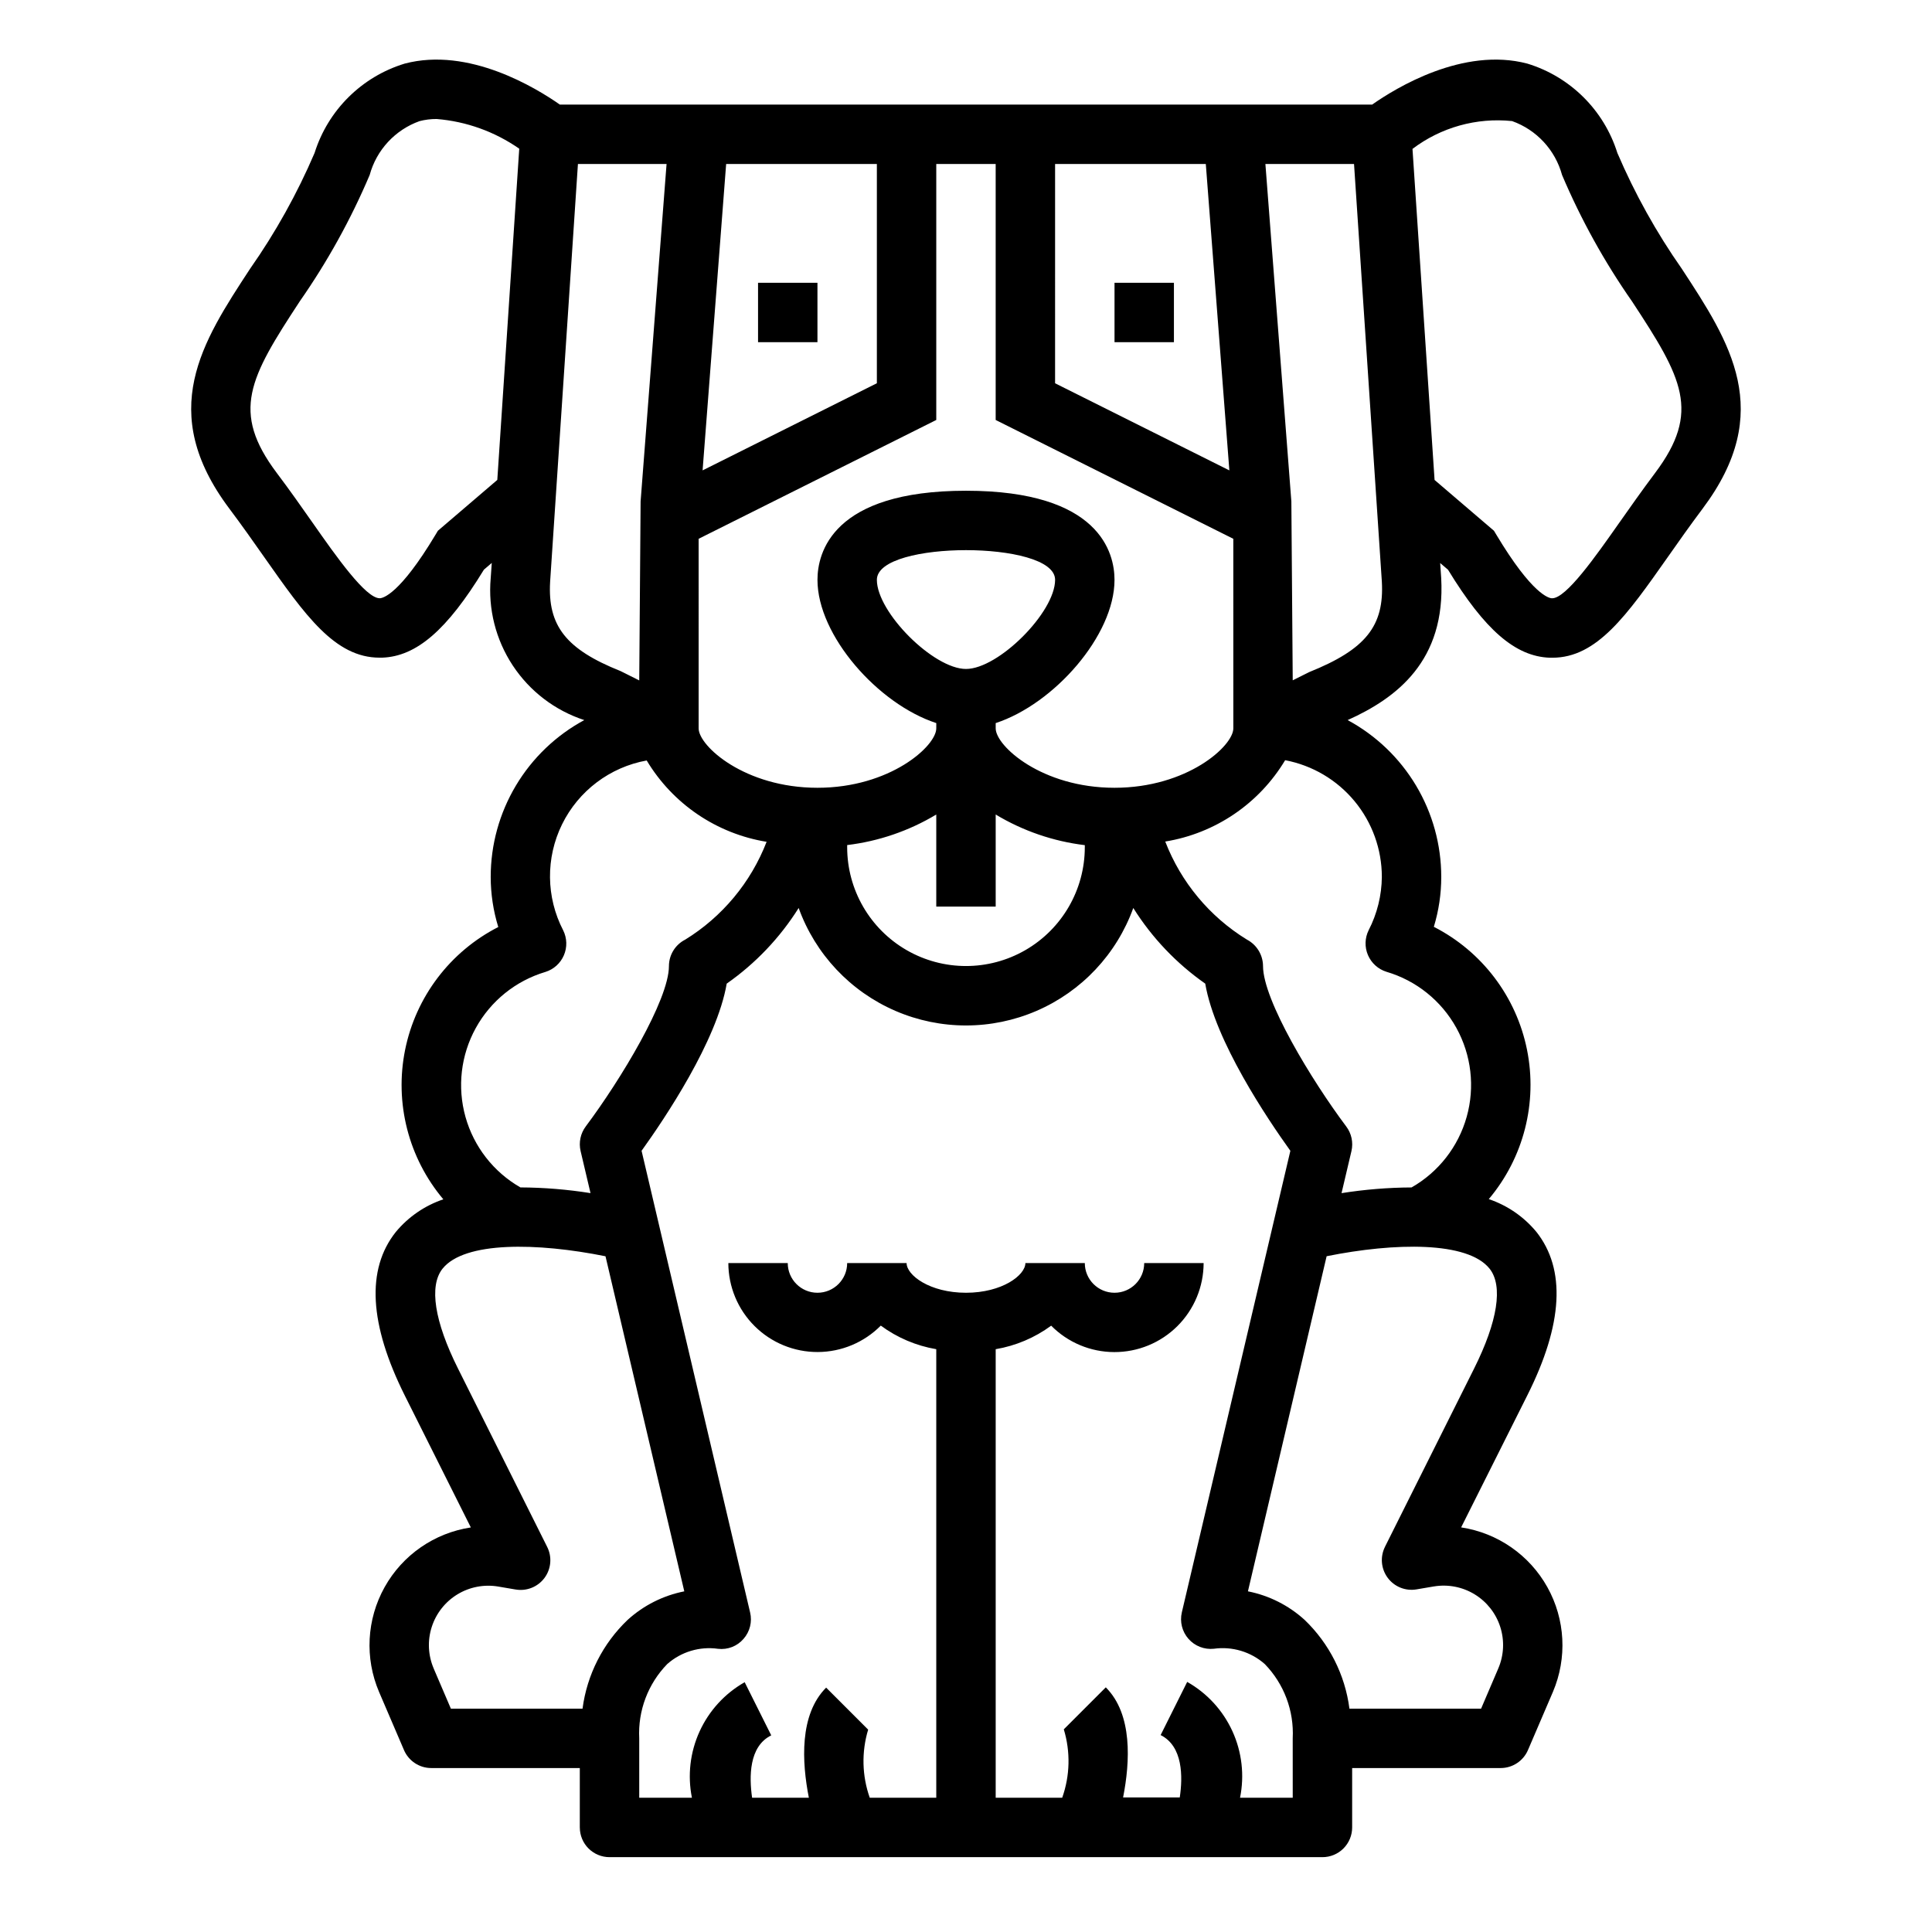 <?xml version="1.0" encoding="UTF-8"?>
<!-- Uploaded to: SVG Find, www.svgrepo.com, Generator: SVG Find Mixer Tools -->
<svg fill="#000000" width="800px" height="800px" version="1.1" viewBox="144 144 512 512" xmlns="http://www.w3.org/2000/svg">
 <g>
  <path d="m344.89 218.94h15.742v15.742h-15.742z"/>
  <path d="m572.62 184.54c-3.555-11.344-12.477-20.203-23.844-23.68-17.012-4.504-34.875 6.453-41.141 10.855h-215.27c-6.297-4.402-24.129-15.359-41.133-10.855h0.004c-11.379 3.469-20.309 12.328-23.871 23.68-4.621 10.789-10.348 21.074-17.09 30.684-12.75 19.469-24.812 37.816-5.508 63.551 3.387 4.512 6.438 8.855 9.258 12.871 10.84 15.422 18.727 26.641 30.566 26.641h0.684c9.102-0.332 17.199-7.32 26.969-23.324l2.078-1.777-0.281 4.043c-0.723 8.145 1.336 16.297 5.84 23.125 4.5 6.828 11.184 11.934 18.957 14.477-7.496 4.047-13.762 10.047-18.125 17.363-4.367 7.316-6.672 15.676-6.672 24.195 0.004 4.5 0.68 8.977 2.008 13.281-12.766 6.523-21.859 18.512-24.695 32.566-2.836 14.051 0.895 28.633 10.133 39.594-4.922 1.664-9.285 4.66-12.598 8.66-7.871 9.895-7.039 24.457 2.363 43.297l17.523 35c-9.66 1.457-18.098 7.305-22.855 15.836-4.758 8.531-5.297 18.781-1.461 27.766l6.606 15.406h-0.004c1.246 2.887 4.09 4.758 7.234 4.754h39.359v15.742l0.004 0.004c0 2.086 0.828 4.09 2.305 5.566 1.477 1.473 3.477 2.305 5.566 2.305h188.93c2.09 0 4.094-0.832 5.566-2.305 1.477-1.477 2.309-3.481 2.309-5.566v-15.746h39.359c3.148 0 5.992-1.875 7.234-4.769l6.606-15.398c3.832-8.984 3.293-19.238-1.465-27.77-4.758-8.531-13.195-14.379-22.852-15.84l17.562-35.039c9.445-18.812 10.234-33.379 2.363-43.297h-0.004c-3.312-4-7.672-6.996-12.594-8.66 9.234-10.965 12.965-25.543 10.129-39.594-2.836-14.055-11.926-26.043-24.691-32.566 1.305-4.289 1.969-8.746 1.965-13.227 0-8.52-2.309-16.883-6.672-24.195-4.367-7.316-10.633-13.316-18.133-17.363 12.926-5.816 26.016-15.633 24.789-37.684l-0.27-3.938 2.078 1.77c9.77 16.004 17.871 22.996 26.969 23.324h0.684c11.809 0 19.727-11.227 30.566-26.641 2.816-4.016 5.871-8.359 9.258-12.871 19.301-25.734 7.242-44.082-5.512-63.551l0.008 0.008c-6.742-9.617-12.469-19.91-17.09-30.707zm-296.83 86.645-15.742 13.469-0.652 1.086c-9.492 15.824-13.926 16.766-14.719 16.801h-0.055c-3.723 0-11.484-11.02-17.734-19.949-2.914-4.133-6.062-8.66-9.547-13.266-12.18-16.238-7.25-25.137 6.094-45.453l-0.008 0.004c7.328-10.492 13.539-21.719 18.539-33.496 1.809-6.633 6.742-11.965 13.215-14.281 1.48-0.383 3-0.574 4.527-0.566 7.867 0.637 15.426 3.356 21.898 7.871zm147.82-83.727h39.941l6.242 81.199-46.184-23.086zm-87.172 0h39.941v58.109l-46.184 23.09zm-7.293 99.328 62.977-31.488v-67.84h15.742v67.84l62.977 31.488 0.004 50.242c0 4.676-12.227 15.742-31.488 15.742s-31.488-11.066-31.488-15.742v-1.402c15.445-5.047 31.488-23.215 31.488-37.957 0-7.086-3.832-23.617-39.359-23.617s-39.359 16.531-39.359 23.617c0 14.746 16.043 32.914 31.488 37.957l-0.004 1.402c0 4.676-12.227 15.742-31.488 15.742s-31.488-11.066-31.488-15.742zm78.723 97.473v-24.402c7.211 4.34 15.258 7.106 23.617 8.117v0.543c0 11.25-6.004 21.645-15.746 27.27-9.742 5.625-21.746 5.625-31.488 0-9.742-5.625-15.742-16.02-15.742-27.27v-0.566c8.352-1.004 16.402-3.762 23.613-8.094v24.402zm-7.871-62.977c-8.613 0-23.617-15.004-23.617-23.617 0-5.414 12.242-7.871 23.617-7.871s23.617 2.457 23.617 7.871c-0.004 8.613-15.008 23.617-23.617 23.617zm-110.21-23.094 7.371-110.73h23.488l-6.879 89.418-0.363 47.438-4.953-2.473c-14.445-5.769-19.332-11.988-18.664-23.652zm-1.258 103.39c2.203-0.684 4-2.301 4.906-4.422 0.91-2.121 0.844-4.531-0.184-6.602-4.555-8.785-4.664-19.211-0.301-28.094 4.367-8.883 12.691-15.164 22.43-16.926 6.902 11.512 18.527 19.398 31.777 21.555-4.168 10.762-11.742 19.867-21.566 25.922-2.637 1.336-4.305 4.035-4.316 6.992 0 9.02-12.895 30.301-22.043 42.508h0.004c-1.402 1.863-1.902 4.254-1.371 6.527l2.629 11.156v-0.004c-6.144-0.977-12.355-1.484-18.578-1.512-7.117-4.078-12.348-10.793-14.562-18.691-2.211-7.902-1.234-16.355 2.727-23.539 3.961-7.188 10.586-12.527 18.449-14.871zm9.848 195.23h-34.891l-4.559-10.645h0.004c-1.488-3.481-1.676-7.379-0.523-10.98 1.152-3.606 3.566-6.676 6.793-8.648 3.231-1.969 7.062-2.711 10.797-2.09l4.629 0.789v-0.004c2.93 0.512 5.898-0.676 7.672-3.066 1.773-2.391 2.043-5.578 0.703-8.234l-23.617-47.23c-6.258-12.516-7.723-21.906-4.125-26.465 5.801-7.305 25.121-6.957 43.203-3.312l20.883 88.805v-0.008c-5.602 1.109-10.797 3.723-15.02 7.566-6.551 6.246-10.77 14.547-11.949 23.523zm188.21 23.613h-13.965c1.207-5.938 0.5-12.109-2.016-17.625-2.516-5.516-6.711-10.09-11.988-13.074l-7.039 14.09c5.945 2.969 5.887 11.074 5.07 16.531h-15.02c1.859-9.445 2.559-22.043-4.582-29.18l-11.133 11.133 0.004-0.004c1.801 5.934 1.652 12.289-0.426 18.129h-17.625v-118.87c5.32-0.902 10.355-3.035 14.703-6.234 4.414 4.461 10.422 6.981 16.699 7 6.273 0.023 12.301-2.449 16.746-6.879 4.449-4.426 6.949-10.441 6.957-16.715h-15.746c0 4.348-3.523 7.871-7.871 7.871s-7.871-3.523-7.871-7.871h-15.746c0 3.211-6.133 7.871-15.742 7.871-9.613 0-15.742-4.66-15.742-7.871h-15.746c0 4.348-3.527 7.871-7.875 7.871-4.348 0-7.871-3.523-7.871-7.871h-15.742c0.008 6.273 2.512 12.285 6.961 16.707 4.449 4.426 10.473 6.898 16.746 6.871 6.273-0.023 12.277-2.543 16.691-7 4.348 3.203 9.383 5.344 14.703 6.25v118.87h-17.625c-2.059-5.816-2.211-12.141-0.426-18.051l-11.133-11.133c-7.141 7.141-6.438 19.727-4.582 29.18l-15.039 0.004c-0.789-5.512-0.875-13.602 5.07-16.531l-7.039-14.09c-5.258 2.984-9.438 7.547-11.949 13.047-2.512 5.5-3.223 11.648-2.031 17.574h-13.965v-15.742c-0.371-7.305 2.316-14.438 7.414-19.68 3.684-3.262 8.617-4.742 13.484-4.047 2.543 0.297 5.062-0.688 6.731-2.621 1.691-1.91 2.348-4.519 1.758-7l-28.766-122.36c6.125-8.527 19.965-29.086 22.562-44.305v0.004c7.629-5.34 14.113-12.156 19.066-20.043 4.418 12.234 13.691 22.098 25.633 27.262 11.938 5.16 25.48 5.16 37.418 0 11.941-5.164 21.219-15.027 25.633-27.262 4.953 7.887 11.438 14.703 19.066 20.043 2.598 15.215 16.438 35.777 22.562 44.305l-28.766 122.34c-0.578 2.481 0.078 5.09 1.766 7 1.684 1.91 4.188 2.887 6.723 2.621 4.867-0.68 9.793 0.797 13.484 4.047 5.102 5.246 7.789 12.383 7.414 19.695zm52.184-140.19c3.598 4.559 2.133 13.949-4.125 26.465l-23.617 47.23 0.004 0.004c-1.324 2.644-1.047 5.812 0.711 8.191 1.758 2.383 4.703 3.574 7.625 3.086l4.637-0.789v0.004c3.731-0.621 7.562 0.121 10.793 2.094 3.231 1.973 5.641 5.043 6.789 8.648 1.152 3.606 0.965 7.504-0.523 10.984l-4.559 10.66h-34.891c-1.16-8.969-5.352-17.266-11.879-23.523-4.223-3.844-9.418-6.457-15.02-7.566l20.855-88.805c18.098-3.644 37.398-3.988 43.199 3.316zm-28.566-103.84c-0.047 4.914-1.242 9.75-3.496 14.121-1.027 2.066-1.094 4.481-0.184 6.602 0.91 2.121 2.703 3.738 4.906 4.422 7.887 2.324 14.539 7.664 18.516 14.855 3.981 7.195 4.965 15.668 2.742 23.582-2.223 7.918-7.473 14.641-14.613 18.711-6.215 0.031-12.418 0.539-18.555 1.512l2.629-11.156v0.004c0.527-2.277 0.016-4.668-1.391-6.527-9.148-12.203-22.043-33.465-22.043-42.508-0.02-2.953-1.672-5.652-4.289-7.016-9.859-6.059-17.457-15.184-21.625-25.977 13.25-2.156 24.875-10.043 31.777-21.555 7.207 1.367 13.707 5.203 18.383 10.848 4.68 5.648 7.238 12.75 7.242 20.082zm-19.262-54.277-4.356 2.18-0.363-47.414-6.879-89.418h23.488l7.371 110.65c0.668 11.746-4.219 17.965-19.262 24.004zm91.684-52.781c-3.488 4.644-6.637 9.133-9.547 13.266-6.25 8.895-14.012 19.949-17.734 19.949h-0.055c-0.789 0-5.227-0.977-14.719-16.801l-0.652-1.086-15.742-13.469-5.566-83.445-0.285-4.281-0.004-0.004c7.543-5.715 16.977-8.352 26.395-7.375 6.484 2.312 11.434 7.644 13.246 14.289 5 11.777 11.211 23.004 18.539 33.496 13.375 20.324 18.305 29.219 6.125 45.461z"/>
  <path d="m439.36 218.94h15.742v15.742h-15.742z"/>
 </g>
</svg>